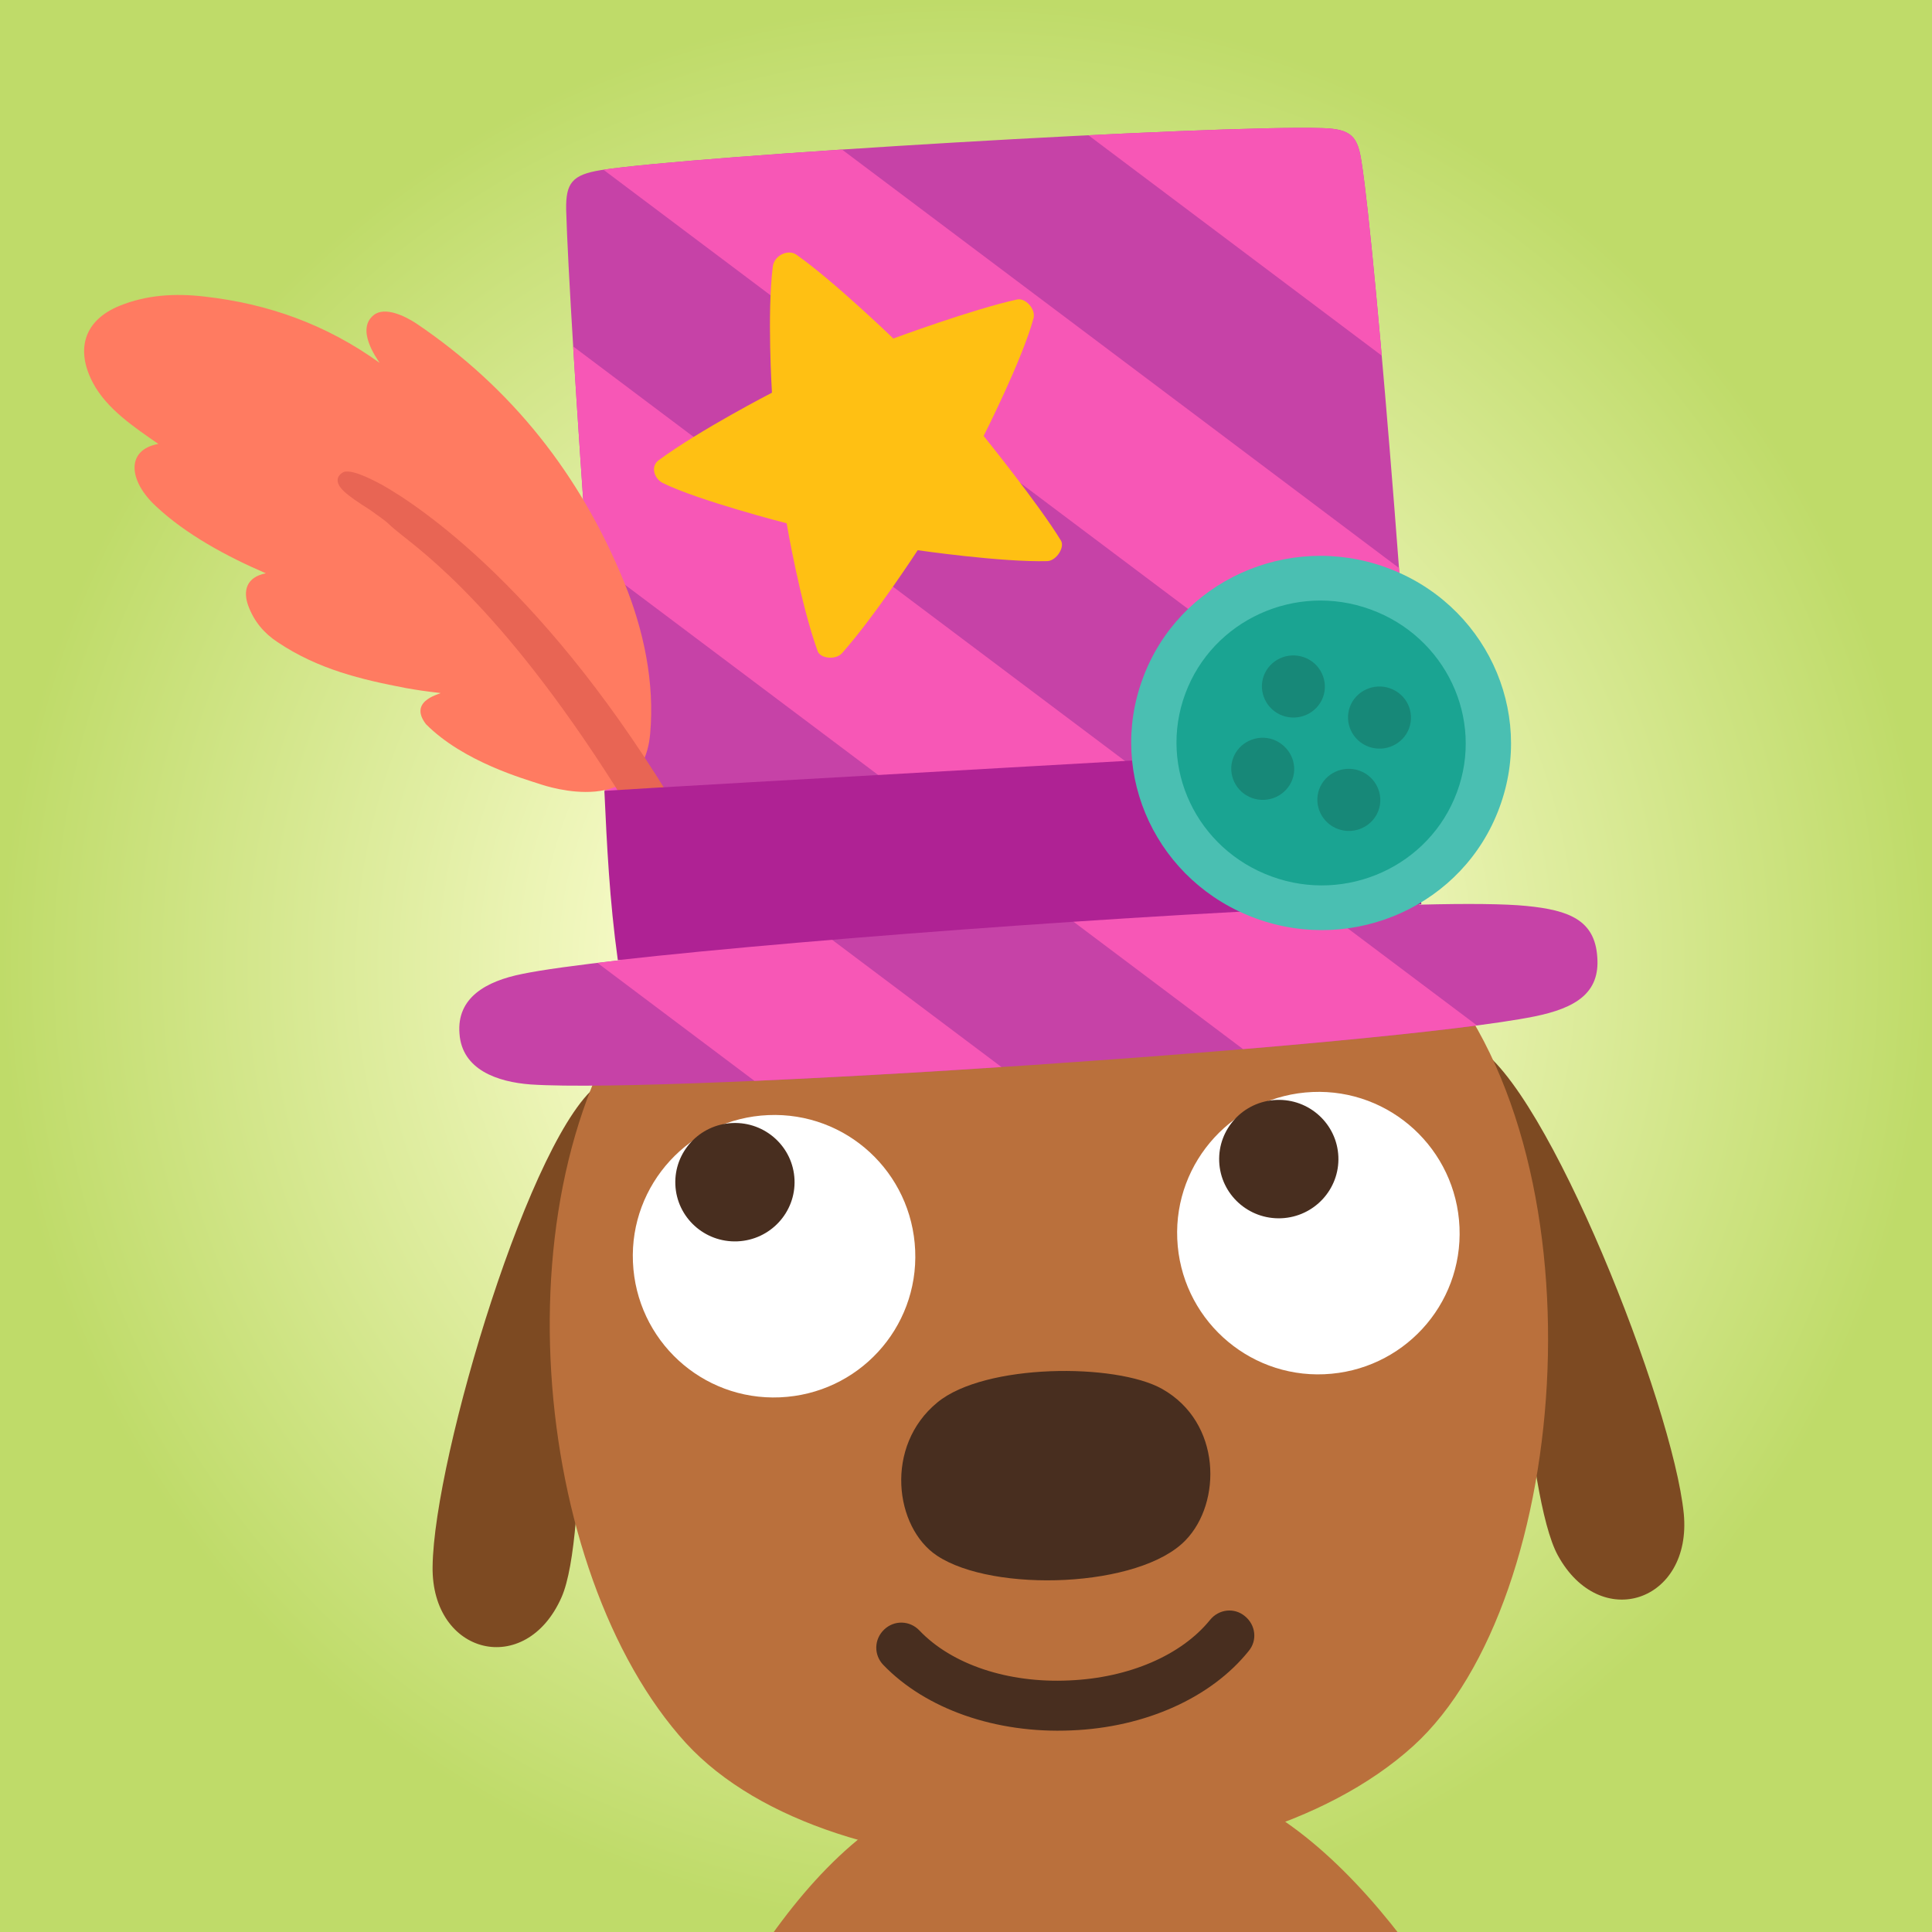 <?xml version="1.0" encoding="utf-8"?>
<!-- Generator: Adobe Illustrator 19.2.1, SVG Export Plug-In . SVG Version: 6.00 Build 0)  -->
<svg version="1.1" id="Layer_1" xmlns="http://www.w3.org/2000/svg" xmlns:xlink="http://www.w3.org/1999/xlink" x="0px" y="0px"
	 viewBox="0 0 460 460" style="enable-background:new 0 0 460 460;" xml:space="preserve">
<rect x="0" y="0" width="460" height="460" fill="#808080" stroke="none"/>
<style type="text/css">
	.st0{clip-path:url(#SVGID_2_);}
	.st1{clip-path:url(#Background_2_);fill:url(#Background_3_);}
	.st2{clip-path:url(#Background_2_);}
	.st3{fill-rule:evenodd;clip-rule:evenodd;fill:#BA703C;}
	.st4{fill-rule:evenodd;clip-rule:evenodd;fill:#7D4A22;}
	.st5{fill:#482E1F;}
	.st6{fill-rule:evenodd;clip-rule:evenodd;fill:#482E1F;}
	.st7{fill:#FFFFFF;}
	.st8{display:none;}
	.st9{display:inline;fill:#1EA6BC;}
	.st10{display:inline;fill:#FFC013;}
	.st11{display:inline;fill:#93C9C3;}
	.st12{display:inline;fill:#5E6C6F;}
	.st13{display:inline;fill:#EA532A;}
	.st14{display:inline;fill:#C93917;}
	.st15{fill:#C642A7;}
	.st16{clip-path:url(#SVGID_4_);}
	.st17{fill:none;stroke:#F757B6;stroke-width:449.219;stroke-miterlimit:10;}
	.st18{fill:none;stroke:#F757B6;stroke-width:449.219;stroke-miterlimit:10;stroke-dasharray:37.961,37.961;}
	.st19{fill:#FF7B61;}
	.st20{fill:#E86554;}
	.st21{fill:#AF2294;}
	.st22{fill:#4ABFB2;}
	.st23{fill:#1AA492;}
	.st24{fill:#178878;}
	.st25{fill:#FFC013;}
	.st26{display:none;fill-rule:evenodd;clip-rule:evenodd;fill:#EF6791;}
	.st27{display:inline;fill-rule:evenodd;clip-rule:evenodd;fill:#3EBF00;}
	.st28{display:inline;fill-rule:evenodd;clip-rule:evenodd;fill:#E33943;}
	.st29{display:inline;fill-rule:evenodd;clip-rule:evenodd;fill:#B32B31;}
	.st30{clip-path:url(#Background_2_);fill:none;}
</style>
<g>
	<g>
		<defs>
			<rect id="SVGID_1_" width="460" height="460"/>
		</defs>
		<clipPath id="SVGID_2_">
			<use xlink:href="#SVGID_1_"  style="overflow:visible;"/>
		</clipPath>
		<g class="st0">
			<defs>
				<rect id="Background_1_" width="460" height="460"/>
			</defs>
			<clipPath id="Background_2_">
				<use xlink:href="#Background_1_"  style="overflow:visible;"/>
			</clipPath>
			<radialGradient id="Background_3_" cx="230" cy="230" r="230" gradientUnits="userSpaceOnUse">
				<stop  offset="0.227" style="stop-color:#FFFFD6"/>
				<stop  offset="0.576" style="stop-color:#E1EEA3"/>
				<stop  offset="1" style="stop-color:#BFDB69"/>
			</radialGradient>
			<rect id="Background" class="st1" width="460" height="460"/>
			<g id="Harvey" class="st2">
				<g id="Harvey_1_">
					<g id="body_11_">
						<g id="legs_1_">
							<path id="leg_2_7_" class="st3" d="M321.1,541.5c-11.5,1.4-37.2,15.4-43.7,18.9c1.6,29.1,3.1,67.5,5.6,86.2
								c0.7,5.4,2.5,12.8,10.2,14.3c7,1.4,22.3,1.3,29.5-2.7c5.6-3.1,7.1-7,6.6-12.2c-1.1-10.7-10.4-15.8-10.3-18
								C320.3,611.9,323.6,575.6,321.1,541.5z"/>
							<path id="leg_1_6_" class="st3" d="M198.8,546.7c11.5,0.4,38.5,12.2,45.3,15.1c0.9,29.1,2.7,67.6,1.7,86.4
								c-0.3,5.4-1.4,12.9-8.9,15.1c-6.8,1.9-22.2,3.2-29.6-0.1c-5.9-2.6-7.7-6.4-7.6-11.6c0.2-10.8,9.1-16.6,8.7-18.9
								C205.8,616.8,199.3,580.9,198.8,546.7z"/>
						</g>
						<path id="arm_2_1_" class="st3" d="M299.4,469.9c22.3,26.8,31.5,49.8,41.5,69.2c9.6,18.6,34.3,4.7,29.3-10.5
							c-7.6-22.8-34.4-77.5-68.8-97.8L299.4,469.9z"/>
						<path id="arm_1_12_" class="st3" d="M208.6,434.7c-32.6,23.1-54.7,80-60.3,103.3c-3.7,15.6,22.1,27.3,30,8
							c8.3-20.2,15.5-43.9,35.4-72.5L208.6,434.7z"/>
						<path id="body_12_" class="st3" d="M301.9,430.5c-4.2,0.5-26.5,1.9-46.7,2.9c-20.3,0.7-42.5,1.2-46.8,1.1
							c-10.1,44.2-12,121.9-7.6,137.5c1.4,4.9,31.5,10.9,50.8,11.9c3.6,0.2,17.2-0.3,20.9-0.8c20.3-2.8,47.4-10.1,48.6-16.1
							C324.2,551,315.6,473.7,301.9,430.5z"/>
					</g>
					<g id="head_FRONT_7_">
						<g id="ears_7_">
							<path id="ear_14_" class="st4" d="M142.9,257.9c-16.1,10.7-39.6,89-39.9,115.1c-0.3,21.1,22.2,26.6,30.7,7.3
								c6.6-14.9,3.9-75.5,5.4-90.7C140.6,274.5,142.9,257.9,142.9,257.9z"/>
							<path id="ear_13_" class="st4" d="M351.3,249.1c17,9.3,47,85.3,49.6,111.3c2,21-19.9,28.4-30,9.9
								c-7.8-14.3-10.3-74.9-13.1-89.9C354.9,265.4,351.3,249.1,351.3,249.1z"/>
						</g>
						<path id="head_5_" class="st3" d="M155.3,233.6c10.4-13,22.5-23.3,35.7-31c22.7-14.7,56.9-35.2,68.3-41.6
							c3.7-2.1,7.4-3.7,11.1-5.3c1-0.4,2.9-0.7,4.6,0.1c1.6,5-3.5,20-4.6,23.5c-1,2.9-1.6,4-2.6,7.2c8.7-2.3,18.4-5,28.3-7.2
							c2.8-0.6,5.7-1.6,8.1-0.1c-2.2,6.2-4.6,12.3-8,17.7c15.4,6.8,30.1,17.2,43.3,31.2c43.1,45.9,35.1,153-3,187.6
							c-41.8,37.9-138.2,37.4-173.2-0.7C126.4,374.5,117.4,280.9,155.3,233.6z"/>
						<path class="st5" d="M255.1,412c-18,0.8-34.7-5.1-44.8-15.6c-2.3-2.4-2.2-6.1,0.2-8.4c2.4-2.3,6.1-2.2,8.4,0.2
							c7.7,8.1,21.1,12.6,35.7,11.9c14.2-0.6,26.7-6,33.5-14.4c2.1-2.6,5.8-3,8.3-0.9c2.6,2.1,3,5.8,0.9,8.3
							C288.4,404.2,272.7,411.3,255.1,412z"/>
						<path id="nose_7_" class="st6" d="M276.7,330.7c-11-6.2-42.2-6.1-53.5,3.2c-12.7,10.4-10.2,29.8-0.1,36.5
							c13.4,8.9,48.3,7.7,59.2-3.7C290.9,357.8,290.9,338.7,276.7,330.7z"/>
					</g>
					<g id="eyes_BIG_3_">
						<g>
							<path class="st7" d="M347.5,292.2c0.8,18.6-13.6,34.2-32.2,35c-18.5,0.8-34.2-13.6-35-32.2c-0.8-18.5,13.6-34.2,32.2-35
								C331,259.2,346.7,273.6,347.5,292.2z"/>
							
								<ellipse transform="matrix(0.999 -4.249698e-02 4.249698e-02 0.999 -11.453 13.191)" class="st5" cx="304.5" cy="276" rx="14.2" ry="14.1"/>
						</g>
						<g>
							<path class="st7" d="M217.9,297.7c0.8,18.6-13.6,34.2-32.2,35s-34.2-13.6-35-32.2c-0.8-18.5,13.6-34.2,32.2-35
								S217.1,279.1,217.9,297.7z"/>
							
								<ellipse transform="matrix(0.999 -4.249698e-02 4.249698e-02 0.999 -11.804 7.692)" class="st5" cx="175" cy="281.5" rx="14.2" ry="14.1"/>
						</g>
					</g>
				</g>
				<g id="hat_6_">
					<g id="antennae_7_" class="st8">
						<path class="st9" d="M269.3,123.8c0,0-0.1,0-0.2,0c-4.1,0.3-7.7-2.8-8-6.9c-4-54.9,23.3-106.4,51.1-127.1
							c3.3-2.5,8-1.8,10.5,1.5c2.5,3.3,1.8,7.9-1.5,10.3C296.6,20,272.4,66.2,276,116C276.3,120,273.3,123.4,269.3,123.8z"/>
						<path class="st9" d="M203.7,130.3c-4,0.4-7.7-2.5-8.2-6.5c-6-49.5-38.8-90.5-66.5-104c-3.7-1.8-5.3-6.2-3.4-9.9
							c1.8-3.7,6.3-5.2,10-3.3c31.3,15.2,68.1,60.8,74.8,115.5c0.5,4.1-2.4,7.7-6.5,8.2C203.8,130.3,203.7,130.3,203.7,130.3z"/>
						<path class="st10" d="M329.3-13.2c3.6-8.9,6.9-22.3,6.8-28.4c-0.1-6.1-2.3-8.2-6.2-7c-7.1,2.1-19.1,11.8-25.6,19.9
							c-4.1-3.9-18.2-13.1-22.4-14.4c-4.3-1.3-8.3-0.9-8.5,3.5c-0.3,8.5,6.6,25,9.2,28.9c-7.8,3.4-22.5,13.5-25.7,19
							c-2.2,3.7-1.6,6,3.5,7.8c7.9,2.8,26.5,2.5,34.1,0.3c2.2,8.1,10.5,24.1,17.8,30.3c3.2,2.7,5.9,1.4,8.2-2.8
							c2.7-5.1,4.3-20.2,3.6-29.4c6.7,1,24.6-1.9,29.1-4.6c5-3.1,3.6-5.7,0.1-9.3C350-2.8,337.8-10.4,329.3-13.2z"/>
						<path class="st10" d="M115.6,6.9c-5.3-8.1-11.1-20.6-12.2-26.6c-1.1-6,0.7-8.4,4.8-8c7.4,0.8,21,8.1,29,14.8
							c3.3-4.6,15.3-16.2,19.2-18.2c3.9-2.1,8-2.4,9,1.9c1.9,8.3-1.7,25.7-3.4,30.1c8.4,1.9,24.7,9.1,29,14c2.9,3.3,2.7,5.6-1.9,8.3
							c-7.2,4.2-25.5,7.2-33.4,6.5c-0.6,8.4-5.7,25.6-11.7,33c-2.6,3.3-5.5,2.4-8.6-1.3c-3.7-4.5-8.2-19.1-9.3-28.3
							c-6.4,2.2-24.5,2.6-29.4,0.7c-5.5-2.1-4.7-5-1.9-9.1C97.3,20.9,107.9,11.2,115.6,6.9z"/>
					</g>
					<g class="st8">
						<path class="st11" d="M211.3,15.6c-17-2.9-59.4-11.3-77-9.5c-15.7,1.5-30.2,8.1-29,21.6c1.3,13.9,16.6,16.4,32.1,15.4
							c20.3-1.3,58.9-14.4,74.5-20.1l0.6-4L211.3,15.6z"/>
						<path class="st11" d="M299.2-6c-17.8,0.9-58.8,15.5-74.9,20.7l-0.5,3.4l1,3.8C241,25.2,281.6,32.7,302,31
							c15.5-1.3,30.2-6,29.3-19.9C330.4-2.4,315-6.8,299.2-6z"/>
						<path class="st12" d="M232.1,113.7l0.4,5.1c0.3,3.5-2.4,6.6-6,6.9c-3.6,0.3-6.7-2.4-7-5.9l-0.4-5.1l-0.3-3.7l-0.3-3.7l-7.4-94
							c-0.3-3.5,12.7-4.5,13-1l7.4,94.1l0.3,3.6L232.1,113.7z"/>
					</g>
					<g class="st8">
						<path class="st13" d="M329.8,232.1l-171.7,10c-4.9,0.3-7.9,2.4-9.5-8.2c-3.7-24.3-8.7-93.6-9.4-121.3
							c-0.2-6.3,1.3-8.3,8.3-9.4c21.5-3.3,146.1-10.7,171.7-10c7,0.2,8.6,2,9.5,8.2c3.6,23.1,10.1,94.8,9.4,121.3
							C337.8,230.8,334.6,231.7,329.8,232.1z"/>
						<path class="st14" d="M338.6,222.7c-26.1,1.8-172.9,10.7-190.7,11.9c-2.7-16.8-3.4-31.7-4.1-46.2c14.6-1,178-10.1,192.6-11.1
							C338.1,193.9,338,203.8,338.6,222.7z"/>
						<path class="st13" d="M365.4,241.9c-34.6,7-205.1,18.5-239.1,16.2c-7.8-0.5-16.2-3.5-16.9-12.1l0,0
							c-0.6-8.6,6.4-12.5,14.9-14.2c31.7-6.3,208.9-19.2,239.1-16.2c10.4,1,16.2,3.5,16.9,12.1l0,0
							C380.9,236.3,375.1,240,365.4,241.9z"/>
					</g>
					<g>
						<path class="st15" d="M314.8,30.5c-25.6-0.8-150.2,6.6-171.7,10c-6.9,1.1-8.4,3.1-8.3,9.4c0.7,26,9,144.7,13,178.7
							c-10.5,1.2-18.7,2.3-23.5,3.3c-8.5,1.7-15.6,5.6-14.9,14.2c0.6,8.6,9,11.5,16.9,12.1c34,2.3,204.5-9.2,239.1-16.2
							c9.8-2,15.6-5.6,14.9-14.2c-0.6-8.6-6.5-11.1-16.9-12.1c-5-0.5-13.9-0.6-25.5-0.3c-0.9-38-10.3-155.3-13.7-176.7
							C323.3,32.5,321.8,30.7,314.8,30.5z"/>
						<g>
							<defs>
								<path id="SVGID_3_" d="M314.8,30.5c-25.6-0.8-150.2,6.6-171.7,10c-6.9,1.1-8.4,3.1-8.3,9.4c0.7,26,9,144.7,13,178.7
									c-10.5,1.2-18.7,2.3-23.5,3.3c-8.5,1.7-15.6,5.6-14.9,14.2c0.6,8.6,9,11.5,16.9,12.1c34,2.3,204.5-9.2,239.1-16.2
									c9.8-2,15.6-5.6,14.9-14.2c-0.6-8.6-6.5-11.1-16.9-12.1c-5-0.5-13.9-0.6-25.5-0.3c-0.9-38-10.3-155.3-13.7-176.7
									C323.3,32.5,321.8,30.7,314.8,30.5z"/>
							</defs>
							<clipPath id="SVGID_4_">
								<use xlink:href="#SVGID_3_"  style="overflow:visible;"/>
							</clipPath>
							<g class="st16">
								<g>
									<line class="st17" x1="427.3" y1="-56" x2="415.5" y2="-40.3"/>
									<line class="st18" x1="392.7" y1="-9.9" x2="84.9" y2="399.8"/>
									<line class="st17" x1="73.5" y1="415" x2="61.7" y2="430.8"/>
								</g>
							</g>
						</g>
						<g id="feather_7_">
							<path class="st19" d="M28.5,72.8c6.4-2.6,13.2-3,20.1-2.2c15.2,1.7,29,6.6,41.8,15.8c-0.8-1.2-5.7-8-1.4-11.4
								c2.7-2.1,7.5,0.3,10.1,2c22.8,15.4,39.1,36.1,49.5,61.6c4.7,11.5,7.3,24,6.2,36.1c-1.8,20.1-24.4,12.6-26.2,12
								c-3.6-1.2-18.3-5.3-27.2-14.3c-4.5-5.9,4.3-7.3,3.4-7.4c-3.4-0.4-4.9-0.6-8.3-1.2c-10.4-2-20.7-4.4-30.4-10.9
								c-3.2-2.1-5.6-4.9-7-8.7c-1.3-3.6-0.4-6.8,4.2-7.7c-9.3-4-19.1-9.3-26.2-16c-6.5-6-7.2-13.4,0.6-14.8
								c-5.6-3.9-12.3-8.3-15.6-14.6C17.9,83.1,20.1,76.2,28.5,72.8z"/>
							<path class="st20" d="M80.4,114.1c0.1-0.7,0.6-1.3,1.4-1.7c2.3-0.9,8.8,2.9,8.9,2.9l0.2,0.1c8.7,4.9,39.5,25.1,71.4,79.1
								c0.7,1.2,0.9,2.8,0.5,4.2c-0.3,1.1-0.9,2-1.8,2.7c-0.9,0.7-1.9,1.1-3,1c-0.2,0-0.4,0-0.7-0.1c-1.2-0.2-2.3-1-2.9-2.1
								c-29.3-49.6-50.6-66.4-58.6-72.7c-1.5-1.2-2.5-2-3.2-2.7c-0.8-0.8-2.7-2.1-4.5-3.4C82.4,117.8,80.2,116,80.4,114.1z"/>
						</g>
						<path class="st21" d="M338.4,215.3c-0.4-14.4-0.5-23.7-1.9-38.1c-14.6,1-178,10.1-192.6,11.1c0.6,12.8,1.2,25.9,3.2,40.3
							C194.2,223.3,290,216.4,338.4,215.3z"/>
					</g>
					<g id="Button_7_">
						<path id="Outer_7_" class="st22" d="M357,192.3c-8.5,23.1-34.5,34.9-57.9,26.4c-23.5-8.5-35.6-34.1-27-57.2
							c8.5-23.1,34.5-34.9,57.9-26.4C353.5,143.6,365.6,169.2,357,192.3z"/>
						<path id="Inner_7_" class="st23" d="M346.9,188.6c-6.5,17.6-26.3,26.6-44.1,20.1c-17.9-6.5-27.1-25.9-20.6-43.5
							c6.5-17.6,26.3-26.6,44.1-20.1C344.2,151.6,353.4,171.1,346.9,188.6z"/>
						<path id="Dots_7_" class="st24" d="M315,166c-1.4,3.8-5.7,5.8-9.6,4.4c-3.9-1.4-5.9-5.7-4.5-9.5c1.4-3.8,5.7-5.8,9.6-4.4
							C314.4,157.9,316.4,162.2,315,166z M331,163.9c-3.9-1.4-8.2,0.6-9.6,4.4c-1.4,3.8,0.6,8.1,4.5,9.5c3.9,1.4,8.2-0.6,9.6-4.4
							C336.9,169.5,334.9,165.3,331,163.9z M303.2,176.1c-3.9-1.4-8.2,0.6-9.6,4.4c-1.4,3.8,0.6,8.1,4.5,9.5
							c3.9,1.4,8.2-0.6,9.6-4.4C309.1,181.8,307.1,177.6,303.2,176.1z M323.7,183.5c-3.9-1.4-8.2,0.6-9.6,4.4
							c-1.4,3.8,0.6,8.1,4.5,9.5c3.9,1.4,8.2-0.6,9.6-4.4C329.6,189.2,327.6,184.9,323.7,183.5z"/>
					</g>
					<path id="star_7_" class="st25" d="M189.7,60.7c8.8,6.2,23,19.9,23,19.9s18.9-7,29.5-9.3c1.9-0.4,4.4,2.2,3.9,4.4
						c-2.7,10-11.9,28.1-11.9,28.1s13.1,16.2,18.4,24.9c1,1.6-1.1,4.8-3.2,4.9c-11,0.3-30.9-2.6-30.9-2.6s-10.2,15.7-18,24.5
						c-1.5,1.7-5.1,1.3-5.8-0.4c-4.2-11.6-7.4-30.5-7.4-30.5s-21-5.4-29.5-9.6c-2-1-3-3.9-1-5.4c9.9-7.3,27-16.1,27-16.1
						s-1.2-18.9,0.2-30C184.3,60.8,187.7,59.2,189.7,60.7z"/>
					<path id="heart_6_" class="st26" d="M289.3,1.8c-18.9-9.8-36.1,7.1-40.8,20.6C243.4,9.1,225.5-7.3,207,3
						c-28.7,16,8.9,72.5,39.5,84.5c1.8,0.7,4.9,0.6,6.4-0.1C282.8,73.8,318.6,17,289.3,1.8z"/>
					<g id="strawberries_7_" class="st8">
						<path class="st27" d="M138.6,171.5c0.3-2.7,0.2-21.7-0.1-22.9c-0.4-1.2-1.5-2.3-2.6-0.3c-1.1,1.9-11.6,18-11.6,18
							s-11.5-19.5-13-20.9c-1.5-1.4-2.7-1.2-3,0.9c-0.3,2.1,1.5,26.3,1.5,26.3s-24.1-7.3-26.3-7.4c-2.1-0.2-2.4,0.5-1.1,2.1
							c2.4,2.8,17.6,18.5,17.6,18.5s-19,5.4-20.5,6.1s-2.4,2,1.1,3.1c5.7,1.8,25.6,5.5,25.6,5.5L138.6,171.5z"/>
						<path class="st28" d="M139.3,166.5c-6.4,1.8-34.5,25.8-38.4,33.8c-3.3,6.8-3.3,25,11.1,34.1c15.7,9.9,40.2,15.3,49.3,13.3
							c7.4-1.5,17.1-8.2,17.7-20c0.8-15.5-7-39.5-9.4-44.7C164.3,171.4,154.9,162,139.3,166.5z"/>
						<path class="st29" d="M138.2,190.5c-0.1,1-1.9,2.4-3.2,1.8c-1.1-0.6-4.3-4.3-5.1-6.5c-0.9-2.5,2.2-4.8,4.9-2.5
							C136.3,184.6,138.4,188.3,138.2,190.5z M126.6,225.3c-2.2-0.4-4,2.5-2,4.3c1.7,1.6,5.2,3.1,6.5,3.1c1.5,0,2.5-2.2,2.2-3
							C132.4,227.7,128.6,225.7,126.6,225.3z M156.6,181.9c-2.4-2.1-4.5,0.3-3.9,2.1c0.8,2.2,2.9,5.3,4,5.9c1.3,0.7,3.1-0.8,3.2-1.8
							C160.1,186,158.1,183.2,156.6,181.9z M157.6,204.7c-2.4-2.1-4.4-0.1-4.3,1.8c0.2,2.5,2.7,6.1,3.8,6.7c1.3,0.7,2.7-0.5,2.8-1.5
							C160.1,209.6,159.1,206,157.6,204.7z M168.8,220.9c-2-2-4.2,0.3-4.1,2.1c0.2,2.5,2,6.1,3.1,6.7c1.3,0.7,2.9-0.5,3-1.4
							C171,226.1,170.2,222.3,168.8,220.9z M148,229c-2.8-0.5-3.2,2.7-2,4.1c1.7,1.9,5.2,3.2,6.4,3c1.4-0.2,2.3-1.9,1.8-2.7
							C153.1,231.5,150,229.3,148,229z M138.5,205.7c-2.4-2.1-5,0.4-3.7,2.4c1.4,2.1,4.6,4.4,5.8,4.9c1,0.4,2.5-0.8,2.3-1.9
							C142.6,208.9,140,207,138.5,205.7z M116,204.9c-2.8-1.6-4.7,2.5-3,4.1c1.8,1.8,5.6,2.8,6.9,3.1c1.1,0.2,2.3-1.3,1.9-2.4
							C121.1,207.6,117.7,205.9,116,204.9z"/>
					</g>
				</g>
			</g>
			<path id="Clip" class="st30" d="M7.4,393.7c-7.9-24.9-7.9-47.9-7.9-94.1V160.4c0-46.2,0-69.3,7.9-94.1
				c9.9-27.1,31.3-48.5,58.4-58.4C90.7,0,113.7,0,159.9,0l139.2,0c46.2,0,69.3,0,94.1,7.9c27.1,9.9,48.5,31.3,58.4,58.4
				c7.9,24.9,7.9,47.9,7.9,94.1v139.2c0,46.2,0,69.3-7.9,94.1c-9.9,27.1-31.2,48.5-58.4,58.4c-24.9,7.9-47.9,7.9-94.1,7.9H159.9
				c-46.2,0-69.3,0-94.1-7.9C38.7,442.3,17.3,420.9,7.4,393.7z"/>
		</g>
	</g>
</g>
</svg>